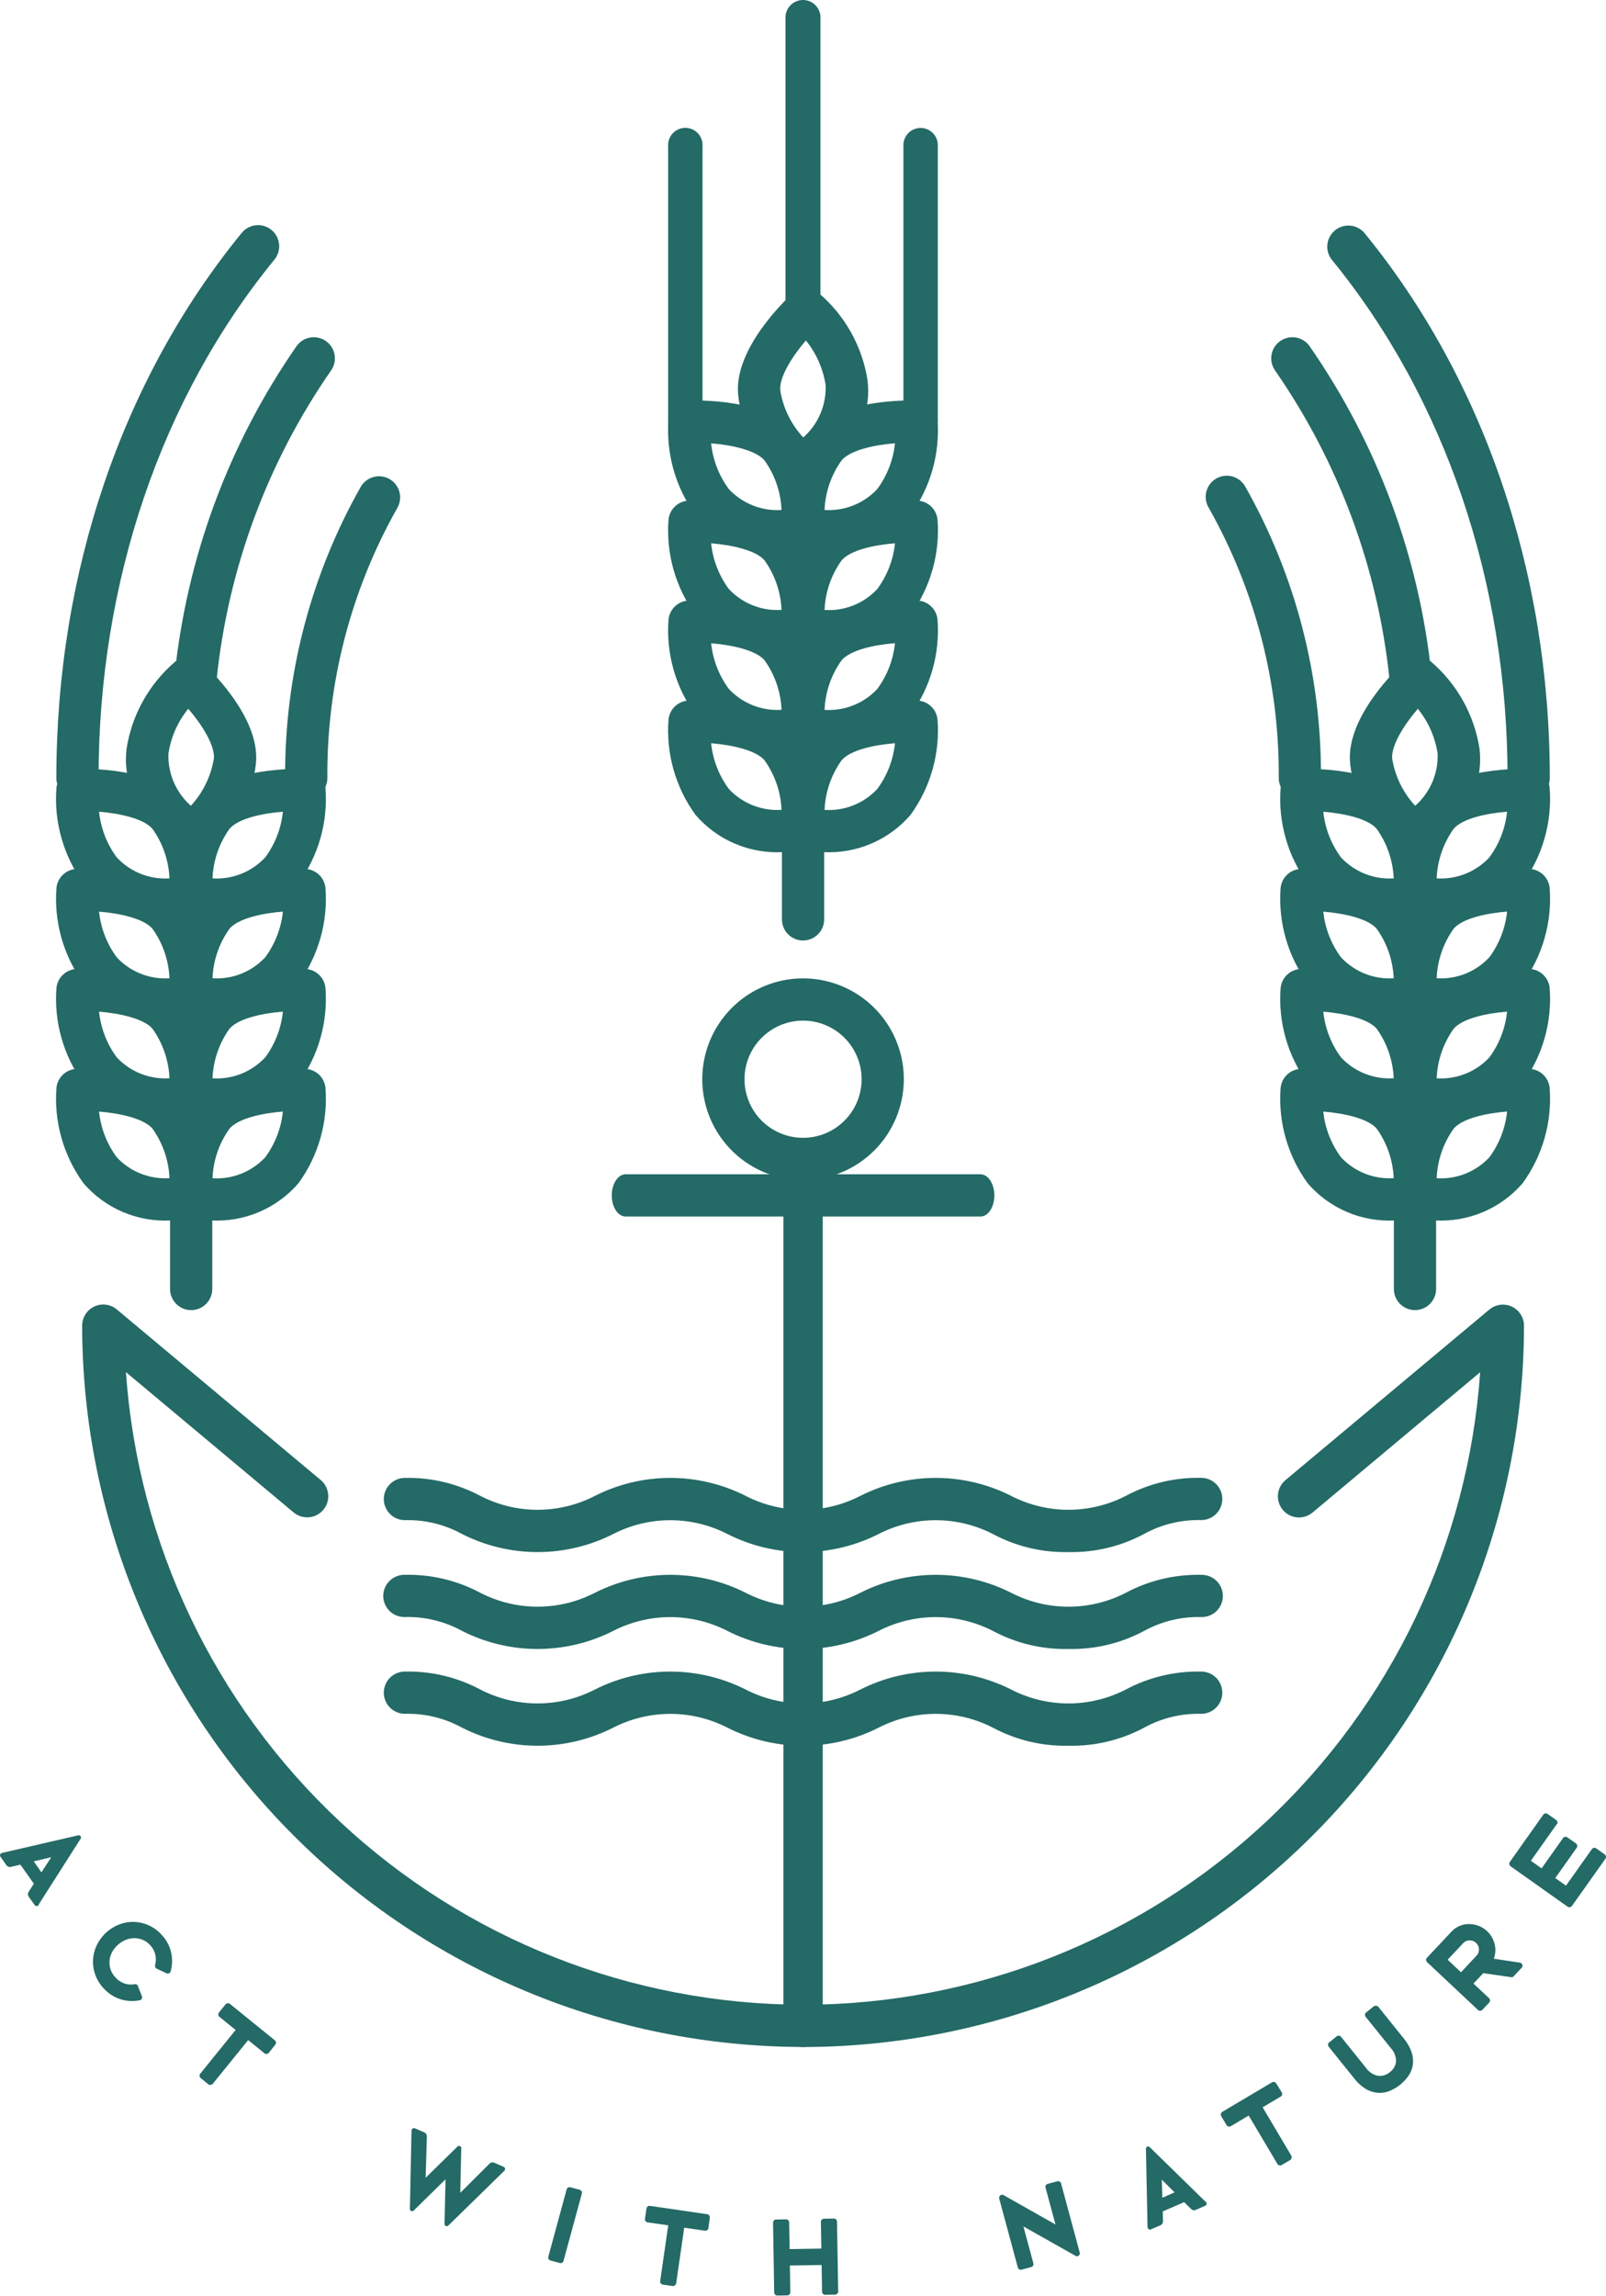 <svg xmlns="http://www.w3.org/2000/svg" width="548" height="783" viewBox="0 0 548 783" fill="none"><path d="M13.295 649.487C13.222 649.624 13.118 649.743 12.992 649.833C12.864 649.923 12.718 649.981 12.564 650.004C12.412 650.023 12.257 649.997 12.119 649.929C11.982 649.86 11.867 649.753 11.79 649.62L9.755 646.739C9.615 646.54 9.535 646.304 9.527 646.061C9.514 645.82 9.556 645.58 9.65 645.358L11.549 642.373L6.96 635.882L3.505 636.693C3.265 636.709 3.025 636.668 2.803 636.575C2.576 636.485 2.38 636.332 2.238 636.133L0.184 633.225C0.085 633.108 0.023 632.964 0.005 632.812C-0.012 632.661 0.015 632.507 0.084 632.371C0.156 632.233 0.26 632.114 0.387 632.024C0.514 631.934 0.661 631.875 0.815 631.853L26.662 625.884C26.815 625.838 26.978 625.841 27.128 625.893C27.279 625.945 27.409 626.043 27.501 626.173C27.593 626.303 27.642 626.459 27.64 626.618C27.639 626.778 27.587 626.932 27.492 627.061L13.233 649.43L13.295 649.487ZM14.135 638.497L17.494 633.348L11.515 634.772L14.135 638.497Z" fill="#246A66"></path><path d="M48.41 680.729C48.47 680.874 48.497 681.031 48.489 681.188C48.481 681.345 48.438 681.498 48.362 681.636C48.291 681.774 48.188 681.892 48.06 681.981C47.933 682.069 47.785 682.125 47.631 682.143C45.41 682.589 43.11 682.447 40.96 681.732C38.809 681.018 36.883 679.754 35.37 678.068C34.14 676.776 33.184 675.249 32.561 673.577C31.938 671.906 31.66 670.126 31.744 668.344C31.833 666.632 32.257 664.954 32.992 663.405C34.545 660.15 37.276 657.606 40.632 656.287C42.236 655.661 43.947 655.361 45.667 655.402C47.388 655.444 49.083 655.827 50.654 656.529C52.337 657.276 53.846 658.365 55.086 659.727C56.705 661.406 57.842 663.492 58.375 665.763C58.868 667.897 58.821 670.12 58.237 672.231C58.208 672.383 58.141 672.526 58.044 672.647C57.946 672.768 57.82 672.863 57.677 672.923C57.535 672.991 57.381 673.025 57.224 673.025C57.067 673.025 56.913 672.991 56.771 672.923L53.449 671.334C53.235 671.244 53.064 671.073 52.974 670.859C52.877 670.651 52.859 670.415 52.922 670.195C53.23 669.02 53.258 667.79 53.003 666.603C52.723 665.367 52.109 664.231 51.228 663.319C50.524 662.545 49.659 661.933 48.694 661.526C47.775 661.142 46.787 660.948 45.79 660.956C44.775 660.97 43.771 661.177 42.834 661.568C41.837 661.979 40.923 662.569 40.139 663.31L40.03 663.409C39.245 664.128 38.601 664.988 38.131 665.943C37.691 666.833 37.43 667.8 37.363 668.791C37.298 669.804 37.444 670.819 37.791 671.773C38.138 672.727 38.679 673.598 39.379 674.333C40.216 675.272 41.275 675.987 42.459 676.411C43.591 676.794 44.802 676.877 45.975 676.653C46.199 676.608 46.432 676.645 46.63 676.758C46.834 676.866 46.987 677.05 47.057 677.27L48.4 680.692L48.41 680.729Z" fill="#246A66"></path><path d="M91.739 700.031C91.652 700.142 91.544 700.235 91.421 700.304C91.298 700.373 91.163 700.418 91.022 700.434C90.885 700.454 90.746 700.445 90.612 700.407C90.479 700.37 90.355 700.305 90.249 700.216L84.683 695.708L72.682 710.523C72.589 710.651 72.471 710.759 72.334 710.841C72.198 710.923 72.047 710.976 71.889 710.997C71.736 711.017 71.581 711.003 71.433 710.958C71.284 710.913 71.148 710.838 71.031 710.736L68.468 708.663C68.359 708.576 68.269 708.468 68.205 708.344C68.14 708.221 68.102 708.085 68.093 707.946C68.079 707.805 68.093 707.663 68.135 707.528C68.176 707.392 68.245 707.267 68.335 707.158L80.403 692.258L74.865 687.774C74.757 687.688 74.668 687.58 74.604 687.458C74.54 687.335 74.503 687.2 74.495 687.062C74.481 686.922 74.495 686.779 74.537 686.644C74.578 686.509 74.646 686.383 74.737 686.275L76.948 683.546C77.035 683.434 77.144 683.341 77.268 683.272C77.392 683.202 77.528 683.159 77.669 683.143C77.806 683.123 77.946 683.132 78.079 683.17C78.212 683.208 78.336 683.273 78.443 683.361L93.794 695.798C93.902 695.884 93.991 695.992 94.054 696.115C94.118 696.238 94.155 696.372 94.164 696.51C94.178 696.651 94.163 696.793 94.122 696.928C94.08 697.063 94.012 697.189 93.922 697.298L91.739 700.031Z" fill="#246A66"></path><path d="M172.344 739.553C172.354 739.709 172.327 739.865 172.265 740.009C172.203 740.152 172.108 740.279 171.988 740.379L153.007 758.928C152.902 759.048 152.762 759.132 152.606 759.168C152.45 759.203 152.287 759.188 152.14 759.124C151.993 759.061 151.871 758.953 151.789 758.815C151.708 758.677 151.673 758.518 151.688 758.359L151.859 750.448L152.02 743.188L146.839 748.275L141.187 753.813C141.082 753.933 140.941 754.017 140.785 754.052C140.629 754.087 140.466 754.072 140.32 754.009C140.173 753.946 140.05 753.837 139.969 753.7C139.888 753.562 139.852 753.402 139.868 753.243L140.409 726.722C140.399 726.566 140.425 726.41 140.487 726.266C140.549 726.123 140.644 725.996 140.764 725.896C140.885 725.801 141.03 725.743 141.183 725.73C141.335 725.716 141.489 725.748 141.624 725.821L144.86 727.22C145.084 727.323 145.273 727.487 145.405 727.695C145.542 727.894 145.631 728.121 145.666 728.359L145.235 742.671L156.068 732.046C156.173 731.926 156.314 731.842 156.47 731.807C156.626 731.772 156.788 731.787 156.935 731.85C157.082 731.913 157.205 732.021 157.286 732.159C157.367 732.297 157.403 732.457 157.387 732.616L157.055 747.8L167.196 737.688C167.394 737.551 167.621 737.462 167.86 737.427C168.099 737.385 168.345 737.415 168.567 737.513L171.803 738.913C171.945 738.958 172.07 739.042 172.166 739.155C172.262 739.268 172.324 739.406 172.344 739.553Z" fill="#246A66"></path><path d="M198.438 747.253C198.506 747.37 198.551 747.5 198.569 747.634C198.587 747.769 198.578 747.905 198.542 748.036L192.288 771.008C192.254 771.138 192.194 771.259 192.113 771.366C192.031 771.473 191.93 771.562 191.813 771.629C191.703 771.702 191.578 771.75 191.447 771.772C191.316 771.793 191.182 771.786 191.054 771.753L187.789 770.865C187.663 770.831 187.545 770.772 187.443 770.69C187.341 770.609 187.257 770.507 187.196 770.391C187.128 770.274 187.084 770.144 187.066 770.01C187.048 769.875 187.057 769.739 187.092 769.608L193.346 746.636C193.38 746.507 193.44 746.385 193.521 746.278C193.603 746.171 193.705 746.082 193.821 746.015C193.932 745.942 194.058 745.893 194.19 745.872C194.321 745.85 194.456 745.857 194.585 745.891L197.85 746.779C197.975 746.813 198.092 746.873 198.193 746.955C198.294 747.036 198.377 747.138 198.438 747.253Z" fill="#246A66"></path><path d="M241.736 759.786C241.719 759.927 241.674 760.062 241.604 760.185C241.534 760.308 241.44 760.416 241.328 760.502C241.22 760.59 241.095 760.654 240.961 760.69C240.827 760.726 240.687 760.733 240.55 760.711L233.465 759.686L230.737 778.549C230.72 778.706 230.672 778.859 230.595 778.997C230.519 779.136 230.415 779.258 230.291 779.355C230.168 779.45 230.027 779.517 229.877 779.554C229.726 779.591 229.57 779.596 229.418 779.569L226.153 779.094C226.015 779.076 225.882 779.029 225.764 778.956C225.645 778.884 225.543 778.787 225.465 778.672C225.38 778.558 225.32 778.428 225.286 778.291C225.253 778.153 225.247 778.01 225.27 777.87L228.013 758.889L220.962 757.869C220.824 757.851 220.691 757.804 220.572 757.731C220.454 757.659 220.352 757.562 220.273 757.447C220.19 757.332 220.13 757.202 220.098 757.065C220.065 756.927 220.061 756.784 220.084 756.645L220.587 753.171C220.604 753.03 220.65 752.894 220.721 752.771C220.792 752.648 220.886 752.54 221 752.455C221.107 752.368 221.231 752.305 221.364 752.269C221.497 752.233 221.636 752.225 221.773 752.246L241.323 755.093C241.461 755.11 241.593 755.157 241.712 755.229C241.83 755.301 241.932 755.397 242.011 755.51C242.094 755.625 242.154 755.755 242.186 755.892C242.219 756.03 242.224 756.173 242.201 756.312L241.736 759.786Z" fill="#246A66"></path><path d="M285.283 756.865C285.384 756.965 285.465 757.084 285.519 757.215C285.574 757.346 285.602 757.487 285.601 757.629L286.005 781.398C286.01 781.54 285.986 781.682 285.935 781.814C285.885 781.947 285.808 782.069 285.71 782.171C285.618 782.274 285.506 782.357 285.38 782.413C285.254 782.469 285.118 782.499 284.98 782.499L281.563 782.556C281.425 782.56 281.288 782.535 281.161 782.482C281.033 782.43 280.918 782.352 280.823 782.252C280.722 782.153 280.643 782.034 280.588 781.904C280.534 781.774 280.505 781.634 280.505 781.493L280.353 772.411L269.524 772.591L269.676 781.673C269.681 781.815 269.658 781.957 269.607 782.09C269.557 782.223 269.48 782.344 269.382 782.447C269.29 782.549 269.178 782.632 269.052 782.688C268.926 782.745 268.789 782.774 268.651 782.774L265.235 782.831C265.097 782.835 264.96 782.809 264.833 782.757C264.705 782.705 264.59 782.627 264.494 782.527C264.394 782.428 264.314 782.31 264.259 782.18C264.204 782.05 264.176 781.909 264.176 781.768L263.778 757.999C263.773 757.858 263.797 757.717 263.848 757.585C263.898 757.453 263.974 757.333 264.072 757.231C264.164 757.128 264.277 757.045 264.403 756.989C264.529 756.933 264.665 756.903 264.803 756.903L268.22 756.846C268.357 756.842 268.494 756.867 268.622 756.92C268.749 756.972 268.864 757.05 268.96 757.15C269.06 757.249 269.14 757.367 269.194 757.498C269.249 757.628 269.277 757.768 269.278 757.909L269.43 766.992L280.258 766.811L280.106 757.729C280.102 757.587 280.125 757.445 280.175 757.312C280.226 757.179 280.302 757.058 280.4 756.955C280.492 756.852 280.605 756.77 280.731 756.714C280.857 756.657 280.993 756.628 281.131 756.628L284.548 756.571C284.684 756.566 284.82 756.59 284.946 756.641C285.073 756.692 285.188 756.768 285.283 756.865Z" fill="#246A66"></path><path d="M361.594 743.974C361.833 744.122 362.004 744.359 362.069 744.633L368.404 768.089C368.472 768.284 368.479 768.495 368.423 768.694C368.367 768.893 368.251 769.069 368.09 769.199C367.942 769.336 367.751 769.418 367.55 769.434C367.349 769.449 367.148 769.397 366.98 769.285L349.209 759.258L352.602 771.814C352.642 771.95 352.653 772.093 352.637 772.234C352.621 772.375 352.577 772.511 352.507 772.635C352.44 772.752 352.351 772.855 352.243 772.937C352.135 773.019 352.012 773.077 351.881 773.11L348.559 774.002C348.426 774.039 348.287 774.049 348.151 774.029C348.014 774.009 347.883 773.961 347.766 773.888C347.528 773.739 347.357 773.502 347.292 773.228L340.957 749.772C340.903 749.574 340.908 749.364 340.971 749.169C341.034 748.974 341.153 748.801 341.313 748.671C341.465 748.554 341.645 748.479 341.835 748.453C342.038 748.43 342.244 748.47 342.423 748.567L360.156 758.603L356.763 746.047C356.725 745.912 356.714 745.77 356.73 745.63C356.746 745.49 356.79 745.354 356.858 745.231C356.924 745.113 357.014 745.01 357.122 744.928C357.23 744.846 357.353 744.788 357.485 744.757L360.807 743.86C360.938 743.821 361.077 743.81 361.213 743.83C361.349 743.85 361.479 743.899 361.594 743.974Z" fill="#246A66"></path><path d="M411.362 750.725C411.482 750.824 411.577 750.95 411.639 751.092C411.701 751.235 411.728 751.391 411.718 751.546C411.706 751.698 411.65 751.844 411.557 751.965C411.463 752.085 411.336 752.176 411.191 752.225L407.955 753.648C407.732 753.743 407.487 753.773 407.248 753.734C407.009 753.698 406.781 753.607 406.583 753.468L404.054 750.977L396.756 754.137L396.841 757.686C396.808 757.925 396.718 758.152 396.58 758.35C396.448 758.558 396.259 758.723 396.035 758.825L392.765 760.249C392.631 760.322 392.478 760.353 392.326 760.34C392.174 760.326 392.03 760.268 391.911 760.173C391.79 760.073 391.695 759.947 391.633 759.803C391.571 759.659 391.545 759.503 391.555 759.347L391.019 732.826C391.002 732.666 391.037 732.504 391.118 732.365C391.2 732.227 391.323 732.117 391.471 732.054C391.619 731.99 391.784 731.975 391.94 732.012C392.097 732.048 392.238 732.134 392.343 732.257L411.324 750.806L411.362 750.725ZM400.78 747.645L396.428 743.299L396.618 749.467L400.78 747.645Z" fill="#246A66"></path><path d="M437.349 713.511C437.498 713.756 437.544 714.049 437.478 714.327C437.448 714.463 437.39 714.59 437.309 714.702C437.227 714.814 437.123 714.908 437.003 714.978L430.834 718.631L440.562 735.026C440.647 735.16 440.704 735.308 440.731 735.464C440.758 735.619 440.754 735.779 440.719 735.933C440.683 736.084 440.616 736.225 440.522 736.349C440.428 736.472 440.309 736.575 440.173 736.649L437.326 738.329C437.207 738.401 437.074 738.448 436.936 738.466C436.798 738.484 436.657 738.473 436.524 738.433C436.387 738.399 436.258 738.337 436.146 738.251C436.033 738.165 435.939 738.058 435.869 737.935L426.084 721.445L419.953 725.08C419.835 725.153 419.703 725.199 419.566 725.217C419.428 725.235 419.289 725.224 419.156 725.185C419.019 725.149 418.89 725.086 418.778 724.999C418.665 724.913 418.571 724.805 418.501 724.681L416.708 721.659C416.633 721.538 416.583 721.404 416.561 721.264C416.539 721.124 416.545 720.98 416.579 720.843C416.609 720.707 416.666 720.579 416.748 720.467C416.83 720.355 416.934 720.262 417.054 720.193L434.042 710.114C434.159 710.042 434.291 709.995 434.427 709.977C434.564 709.959 434.702 709.97 434.834 710.009C434.971 710.045 435.1 710.109 435.213 710.195C435.325 710.281 435.419 710.389 435.489 710.512L437.349 713.511Z" fill="#246A66"></path><path d="M468.871 684.192C468.975 684.109 469.096 684.048 469.225 684.015C469.354 683.981 469.489 683.975 469.621 683.998C469.756 684.01 469.887 684.05 470.007 684.115C470.127 684.179 470.233 684.267 470.318 684.372L479.011 695.173C480.115 696.491 480.984 697.991 481.579 699.605C482.061 700.936 482.249 702.355 482.129 703.766C481.992 705.115 481.546 706.414 480.824 707.562C479.144 710.128 476.696 712.098 473.83 713.19C472.547 713.647 471.178 713.809 469.825 713.665C468.425 713.501 467.08 713.028 465.886 712.279C464.467 711.383 463.216 710.246 462.19 708.919L453.378 697.972C453.293 697.866 453.23 697.745 453.192 697.615C453.155 697.484 453.143 697.348 453.159 697.213C453.166 697.08 453.2 696.951 453.26 696.832C453.32 696.714 453.403 696.609 453.506 696.525L456.14 694.404C456.243 694.321 456.363 694.261 456.492 694.227C456.62 694.194 456.754 694.188 456.885 694.209C457.02 694.223 457.152 694.264 457.271 694.329C457.391 694.394 457.497 694.483 457.582 694.589L466.085 705.157C467.05 706.567 468.526 707.547 470.2 707.89C470.931 707.978 471.672 707.911 472.376 707.693C473.079 707.475 473.728 707.11 474.281 706.623C474.87 706.196 475.361 705.648 475.72 705.015C476.08 704.382 476.299 703.68 476.364 702.955C476.37 701.296 475.744 699.698 474.613 698.485L465.991 687.77C465.905 687.664 465.842 687.543 465.805 687.412C465.767 687.282 465.756 687.145 465.772 687.011C465.779 686.878 465.814 686.748 465.875 686.629C465.935 686.511 466.02 686.406 466.123 686.323L468.861 684.121L468.871 684.192Z" fill="#246A66"></path><path d="M518.571 669.29C518.765 669.313 518.949 669.389 519.101 669.511C519.254 669.632 519.369 669.794 519.435 669.978C519.516 670.149 519.542 670.34 519.509 670.526C519.477 670.712 519.388 670.884 519.255 671.017L516.498 673.954C516.395 674.073 516.262 674.163 516.114 674.215C515.966 674.267 515.808 674.28 515.653 674.253L506.11 672.901L502.789 676.441L508.075 681.404C508.18 681.5 508.266 681.615 508.326 681.744C508.387 681.873 508.421 682.012 508.426 682.154C508.436 682.292 508.416 682.431 508.369 682.561C508.321 682.691 508.247 682.809 508.151 682.909L505.811 685.4C505.718 685.502 505.604 685.584 505.478 685.639C505.351 685.695 505.214 685.723 505.076 685.723C504.934 685.726 504.793 685.702 504.661 685.65C504.529 685.599 504.409 685.522 504.307 685.424L486.968 669.152C486.863 669.058 486.778 668.943 486.719 668.815C486.659 668.687 486.626 668.548 486.622 668.407C486.612 668.269 486.631 668.131 486.679 668.001C486.726 667.871 486.801 667.752 486.897 667.653L495.244 658.76C496.004 657.93 496.929 657.268 497.961 656.817C498.992 656.366 500.107 656.136 501.232 656.141C503.536 656.123 505.758 656.993 507.437 658.57C509.116 660.147 510.122 662.311 510.248 664.611C510.304 665.753 510.122 666.894 509.712 667.961L518.571 669.29ZM504.663 664.725C504.628 663.901 504.272 663.123 503.671 662.559C503.069 661.995 502.27 661.689 501.446 661.707C501.046 661.7 500.649 661.777 500.281 661.933C499.914 662.089 499.583 662.321 499.31 662.613L493.967 668.308L498.518 672.578L503.861 666.884C504.136 666.594 504.347 666.25 504.481 665.873C504.614 665.496 504.666 665.095 504.635 664.696L504.663 664.725Z" fill="#246A66"></path><path d="M531.205 622.075L522.365 634.555L526.023 637.146L533.345 626.811C533.424 626.697 533.526 626.601 533.645 626.53C533.763 626.458 533.896 626.411 534.033 626.394C534.173 626.372 534.316 626.377 534.454 626.411C534.591 626.444 534.721 626.504 534.835 626.588L537.73 628.643C537.847 628.723 537.948 628.825 538.025 628.944C538.102 629.063 538.155 629.196 538.18 629.336C538.209 629.471 538.21 629.611 538.181 629.747C538.152 629.883 538.096 630.011 538.014 630.123L530.692 640.459L534.351 643.049L543.192 630.57C543.271 630.456 543.373 630.36 543.491 630.288C543.61 630.216 543.742 630.17 543.879 630.152C544.019 630.129 544.162 630.133 544.3 630.166C544.437 630.198 544.567 630.258 544.681 630.342L547.529 632.372C547.646 632.452 547.746 632.555 547.824 632.674C547.901 632.793 547.954 632.926 547.979 633.066C548.008 633.201 548.007 633.342 547.978 633.477C547.948 633.613 547.891 633.741 547.808 633.853L536.42 649.906C536.338 650.033 536.23 650.14 536.103 650.222C535.976 650.304 535.834 650.358 535.684 650.381C535.535 650.404 535.382 650.398 535.234 650.362C535.087 650.326 534.948 650.262 534.826 650.172L515.46 636.449C515.343 636.369 515.244 636.266 515.167 636.147C515.09 636.028 515.039 635.895 515.014 635.756C514.986 635.619 514.986 635.478 515.016 635.342C515.045 635.205 515.103 635.076 515.185 634.963L526.602 618.83C526.681 618.716 526.783 618.62 526.902 618.548C527.02 618.476 527.153 618.43 527.29 618.412C527.43 618.389 527.573 618.395 527.711 618.428C527.848 618.462 527.978 618.522 528.092 618.606L530.987 620.656C531.104 620.736 531.204 620.839 531.282 620.958C531.359 621.077 531.412 621.21 531.438 621.349C531.465 621.484 531.464 621.624 531.435 621.759C531.406 621.894 531.348 622.021 531.267 622.132L531.205 622.075Z" fill="#246A66"></path><path d="M475.875 416.202C470.291 416.487 464.715 415.492 459.574 413.295C454.432 411.098 449.861 407.756 446.207 403.523C439.349 394.101 436.077 382.542 436.978 370.923C437.164 369.212 437.958 367.624 439.214 366.447C440.47 365.271 442.105 364.582 443.825 364.508C446.506 364.394 470.398 363.701 480.563 375.393C491.159 387.569 490.205 406.774 490.053 408.923C489.947 410.509 489.32 412.016 488.268 413.208C487.217 414.4 485.801 415.211 484.24 415.514C481.478 415.992 478.678 416.222 475.875 416.202ZM451.531 379.071C452.115 384.717 454.207 390.103 457.586 394.664C459.87 397.105 462.665 399.009 465.772 400.24C468.88 401.47 472.221 401.997 475.557 401.782C475.308 395.682 473.277 389.789 469.715 384.831C466.73 381.439 458.668 379.645 451.512 379.066L451.531 379.071Z" fill="#246A66"></path><path d="M489.876 416.196C487.069 416.216 484.266 415.986 481.5 415.508C479.941 415.204 478.525 414.393 477.474 413.201C476.424 412.009 475.797 410.502 475.692 408.916C475.55 406.767 474.601 387.563 485.183 375.391C495.357 363.704 519.249 364.387 521.92 364.511C523.64 364.585 525.277 365.272 526.533 366.449C527.789 367.626 528.582 369.215 528.768 370.926C529.669 382.545 526.396 394.104 519.538 403.526C515.884 407.756 511.313 411.096 506.172 413.291C501.032 415.487 495.458 416.48 489.876 416.196ZM514.242 379.059C507.034 379.619 499.058 381.408 496.059 384.849C492.499 389.807 490.468 395.699 490.217 401.799C493.553 402.014 496.894 401.488 500.002 400.257C503.109 399.026 505.905 397.122 508.188 394.681C511.572 390.112 513.664 384.716 514.242 379.059Z" fill="#246A66"></path><path d="M475.879 382.133C470.295 382.418 464.719 381.424 459.576 379.227C454.434 377.03 449.861 373.687 446.207 369.454C439.349 360.032 436.076 348.473 436.978 336.854C437.164 335.143 437.958 333.555 439.214 332.378C440.47 331.202 442.106 330.513 443.825 330.438C446.516 330.32 470.399 329.636 480.563 341.319C491.159 353.5 490.205 372.7 490.053 374.849C489.947 376.435 489.32 377.942 488.268 379.134C487.217 380.326 485.801 381.137 484.241 381.44C481.48 381.919 478.681 382.15 475.879 382.133ZM451.532 345.001C452.115 350.648 454.206 356.034 457.587 360.594C459.869 363.035 462.665 364.94 465.773 366.171C468.88 367.402 472.221 367.928 475.557 367.712C475.308 361.613 473.277 355.72 469.715 350.762C466.73 347.37 458.668 345.576 451.512 345.001H451.532Z" fill="#246A66"></path><path d="M489.876 382.13C487.069 382.149 484.266 381.919 481.5 381.442C479.941 381.138 478.525 380.328 477.474 379.135C476.424 377.943 475.797 376.436 475.692 374.851C475.55 372.701 474.601 353.497 485.183 341.321C495.357 329.633 519.249 330.326 521.925 330.435C523.645 330.51 525.281 331.198 526.537 332.375C527.793 333.552 528.586 335.14 528.772 336.851C529.674 348.47 526.401 360.029 519.543 369.451C515.889 373.683 511.317 377.025 506.176 379.222C501.035 381.42 495.46 382.414 489.876 382.13ZM514.242 344.989C507.034 345.549 499.058 347.362 496.059 350.778C492.499 355.737 490.468 361.629 490.217 367.728C493.553 367.944 496.894 367.418 500.002 366.187C503.109 364.956 505.905 363.052 508.188 360.61C511.573 356.042 513.664 350.646 514.242 344.989Z" fill="#246A66"></path><path d="M475.879 348.018C470.294 348.303 464.718 347.309 459.576 345.111C454.434 342.914 449.861 339.571 446.207 335.338C439.349 325.918 436.077 314.36 436.978 302.743C437.164 301.032 437.958 299.444 439.214 298.267C440.47 297.091 442.105 296.402 443.825 296.328C446.516 296.214 470.398 295.526 480.563 307.209C491.159 319.385 490.205 338.589 490.053 340.738C489.947 342.324 489.32 343.831 488.268 345.023C487.217 346.215 485.801 347.026 484.24 347.329C481.479 347.807 478.681 348.037 475.879 348.018ZM451.536 310.886C452.117 316.532 454.207 321.918 457.586 326.479C459.867 328.924 462.662 330.833 465.769 332.068C468.877 333.303 472.219 333.833 475.556 333.62C475.308 327.521 473.277 321.628 469.715 316.67C466.73 313.259 458.668 311.46 451.512 310.886H451.536Z" fill="#246A66"></path><path d="M489.876 348.014C487.069 348.035 484.266 347.804 481.5 347.326C479.941 347.023 478.525 346.212 477.474 345.019C476.424 343.827 475.797 342.321 475.692 340.735C475.55 338.585 474.601 319.381 485.183 307.21C495.357 295.527 519.249 296.21 521.925 296.329C523.645 296.403 525.281 297.091 526.538 298.268C527.794 299.445 528.587 301.033 528.772 302.745C529.673 314.36 526.402 325.915 519.548 335.335C515.894 339.568 511.321 342.91 506.179 345.107C501.036 347.305 495.461 348.299 489.876 348.014ZM514.242 310.873C507.034 311.433 499.058 313.222 496.054 316.662C492.494 321.621 490.463 327.513 490.213 333.612C493.55 333.826 496.893 333.295 500 332.06C503.108 330.825 505.902 328.916 508.183 326.471C511.566 321.91 513.659 316.522 514.242 310.873Z" fill="#246A66"></path><path d="M475.875 313.949C470.291 314.234 464.715 313.239 459.574 311.042C454.433 308.845 449.861 305.502 446.208 301.269C439.349 291.848 436.076 280.288 436.978 268.669C437.166 266.959 437.959 265.373 439.215 264.197C440.471 263.021 442.106 262.334 443.825 262.259C446.516 262.14 470.399 261.457 480.563 273.144C491.159 285.321 490.205 304.52 490.053 306.67C489.948 308.256 489.32 309.762 488.269 310.954C487.217 312.146 485.801 312.957 484.241 313.261C481.478 313.739 478.678 313.969 475.875 313.949ZM451.536 276.817C452.117 282.464 454.207 287.85 457.587 292.41C459.867 294.856 462.662 296.765 465.769 298C468.877 299.235 472.22 299.765 475.557 299.552C475.308 293.452 473.277 287.559 469.715 282.602C466.731 279.185 458.668 277.387 451.513 276.817H451.536Z" fill="#246A66"></path><path d="M489.876 313.949C487.069 313.97 484.266 313.74 481.5 313.261C479.941 312.957 478.525 312.146 477.474 310.954C476.424 309.761 475.797 308.255 475.692 306.67C475.55 304.52 474.601 285.316 485.183 273.144C495.357 261.457 519.249 262.14 521.925 262.259C523.645 262.334 525.281 263.022 526.537 264.199C527.793 265.376 528.586 266.963 528.772 268.674C529.673 280.291 526.4 291.849 519.543 301.269C515.889 305.502 511.317 308.844 506.176 311.041C501.035 313.238 495.46 314.233 489.876 313.949ZM514.242 276.808C507.034 277.372 499.058 279.156 496.054 282.597C492.494 287.555 490.463 293.448 490.213 299.547C493.55 299.76 496.893 299.23 500 297.995C503.108 296.76 505.902 294.851 508.183 292.405C511.566 287.844 513.659 282.456 514.242 276.808Z" fill="#246A66"></path><path d="M482.375 291.858C480.629 291.859 478.943 291.225 477.63 290.074C476.012 288.65 461.762 275.748 460.642 259.648C459.565 244.192 476.942 227.788 478.925 225.956C480.194 224.794 481.837 224.123 483.556 224.066C485.276 224.01 486.96 224.571 488.302 225.648C497.156 233.225 503.015 243.713 504.825 255.225C507.411 276.185 487.268 290.027 486.399 290.61C485.213 291.419 483.811 291.854 482.375 291.858ZM483.799 241.701C479.101 247.196 474.716 254.105 475.034 258.651C475.993 264.691 478.73 270.308 482.897 274.785C485.406 272.576 487.394 269.838 488.717 266.768C490.041 263.699 490.667 260.374 490.551 257.033C489.714 251.406 487.375 246.11 483.78 241.701H483.799Z" fill="#246A66"></path><path d="M482.821 446.779C480.911 446.779 479.079 446.021 477.728 444.67C476.377 443.319 475.618 441.487 475.618 439.576V416.258C475.618 414.348 476.377 412.515 477.728 411.165C479.079 409.814 480.911 409.055 482.821 409.055C484.732 409.055 486.564 409.814 487.915 411.165C489.266 412.515 490.024 414.348 490.024 416.258V439.581C490.023 441.491 489.264 443.321 487.913 444.671C486.562 446.021 484.731 446.779 482.821 446.779Z" fill="#246A66"></path><path d="M521.618 272.491C519.708 272.491 517.876 271.732 516.525 270.381C515.174 269.03 514.415 267.198 514.415 265.287C514.415 198.574 493.062 135.78 454.35 88.47C453.226 86.984 452.721 85.12 452.943 83.27C453.164 81.42 454.093 79.727 455.536 78.548C456.979 77.369 458.823 76.794 460.68 76.946C462.537 77.097 464.264 77.962 465.496 79.359C506.334 129.237 528.822 195.271 528.822 265.302C528.818 267.21 528.057 269.038 526.707 270.386C525.356 271.734 523.526 272.491 521.618 272.491Z" fill="#246A66"></path><path d="M481.319 238.5C479.546 238.496 477.837 237.84 476.517 236.655C475.198 235.471 474.362 233.842 474.168 232.079C470.301 194.058 456.829 157.644 435.02 126.261C433.957 124.701 433.548 122.787 433.882 120.929C434.216 119.072 435.265 117.42 436.805 116.328C438.344 115.236 440.251 114.792 442.114 115.091C443.977 115.39 445.649 116.409 446.769 117.928C469.993 151.31 484.349 190.049 488.489 230.504C488.697 232.403 488.142 234.307 486.946 235.796C485.749 237.286 484.01 238.24 482.111 238.447C481.848 238.479 481.584 238.497 481.319 238.5Z" fill="#246A66"></path><path d="M443.538 272.495C441.628 272.495 439.795 271.737 438.445 270.386C437.094 269.035 436.335 267.203 436.335 265.292C436.574 232.998 428.324 201.208 412.409 173.106C411.923 172.287 411.604 171.379 411.471 170.435C411.338 169.491 411.394 168.53 411.635 167.608C411.876 166.685 412.298 165.82 412.875 165.062C413.453 164.304 414.176 163.668 415.002 163.192C415.827 162.715 416.739 162.407 417.685 162.285C418.63 162.164 419.59 162.231 420.509 162.483C421.429 162.735 422.289 163.168 423.04 163.755C423.791 164.342 424.418 165.072 424.885 165.903C442.057 196.193 450.969 230.464 450.727 265.283C450.73 267.192 449.974 269.025 448.626 270.377C447.278 271.73 445.448 272.492 443.538 272.495Z" fill="#246A66"></path><path d="M72.165 416.201C69.359 416.22 66.556 415.989 63.79 415.513C62.23 415.208 60.815 414.397 59.765 413.205C58.714 412.013 58.087 410.507 57.982 408.921C57.839 406.772 56.886 387.568 67.472 375.392C77.646 363.704 101.538 364.387 104.21 364.511C105.93 364.585 107.566 365.274 108.822 366.451C110.078 367.627 110.871 369.215 111.057 370.926C111.958 382.545 108.686 394.104 101.828 403.526C98.174 407.757 93.603 411.098 88.462 413.294C83.322 415.491 77.748 416.485 72.165 416.201ZM96.527 379.064C89.319 379.624 81.343 381.413 78.344 384.854C74.783 389.812 72.754 395.704 72.507 401.803C75.842 402.02 79.184 401.494 82.292 400.263C85.399 399.032 88.195 397.127 90.477 394.686C93.86 390.116 95.95 384.72 96.527 379.064Z" fill="#246A66"></path><path d="M58.164 416.202C52.58 416.487 47.005 415.493 41.863 413.296C36.722 411.098 32.15 407.756 28.497 403.523C21.637 394.102 18.364 382.542 19.267 370.923C19.453 369.212 20.246 367.624 21.502 366.447C22.758 365.27 24.395 364.581 26.115 364.508C28.791 364.394 52.688 363.701 62.852 375.393C73.449 387.569 72.499 406.774 72.343 408.923C72.236 410.509 71.608 412.015 70.557 413.207C69.506 414.399 68.09 415.21 66.53 415.514C63.767 415.991 60.968 416.221 58.164 416.202ZM33.802 379.071C34.384 384.717 36.474 390.103 39.852 394.664C42.136 397.106 44.932 399.011 48.04 400.241C51.149 401.472 54.491 401.998 57.827 401.782C57.577 395.682 55.546 389.79 51.986 384.831C49.001 381.439 40.934 379.645 33.816 379.066L33.802 379.071Z" fill="#246A66"></path><path d="M72.16 382.13C69.353 382.149 66.551 381.919 63.785 381.442C62.225 381.138 60.81 380.326 59.76 379.134C58.709 377.942 58.083 376.436 57.977 374.851C57.834 372.701 56.881 353.497 67.467 341.321C77.636 329.633 101.524 330.326 104.205 330.435C105.924 330.511 107.56 331.2 108.816 332.376C110.071 333.553 110.865 335.14 111.052 336.851C111.954 348.47 108.681 360.029 101.823 369.451C98.169 373.682 93.598 377.023 88.458 379.221C83.317 381.418 77.743 382.413 72.16 382.13ZM96.527 344.989C89.319 345.549 81.342 347.362 78.343 350.778C74.783 355.736 72.753 361.629 72.507 367.728C75.842 367.944 79.184 367.418 82.291 366.187C85.398 364.956 88.194 363.052 90.477 360.61C93.861 356.041 95.95 350.645 96.527 344.989Z" fill="#246A66"></path><path d="M58.164 382.133C52.58 382.418 47.005 381.423 41.864 379.226C36.722 377.028 32.151 373.686 28.497 369.454C21.637 360.033 18.364 348.473 19.267 336.854C19.454 335.143 20.247 333.555 21.503 332.378C22.759 331.202 24.395 330.513 26.115 330.438C28.81 330.32 52.688 329.636 62.853 341.319C73.449 353.495 72.5 372.7 72.343 374.849C72.236 376.435 71.609 377.941 70.557 379.133C69.506 380.325 68.09 381.136 66.53 381.44C63.767 381.919 60.968 382.151 58.164 382.133ZM33.802 345.001C34.384 350.648 36.474 356.033 39.852 360.594C42.136 363.036 44.933 364.941 48.041 366.171C51.149 367.402 54.491 367.928 57.827 367.712C57.577 361.613 55.547 355.721 51.986 350.762C49.001 347.37 40.934 345.576 33.816 345.001H33.802Z" fill="#246A66"></path><path d="M72.16 348.019C69.353 348.038 66.551 347.808 63.785 347.331C62.225 347.027 60.81 346.216 59.76 345.023C58.709 343.831 58.083 342.325 57.977 340.74C57.834 338.59 56.881 319.386 67.467 307.21C77.641 295.527 101.533 296.21 104.205 296.329C105.925 296.404 107.56 297.092 108.816 298.269C110.073 299.446 110.866 301.034 111.052 302.745C111.956 314.361 108.686 325.918 101.832 335.34C98.178 339.572 93.605 342.915 88.463 345.112C83.321 347.309 77.745 348.304 72.16 348.019ZM96.527 310.878C89.324 311.438 81.342 313.227 78.343 316.667C74.783 321.625 72.753 327.518 72.507 333.617C75.844 333.83 79.186 333.3 82.294 332.065C85.401 330.83 88.196 328.921 90.477 326.476C93.857 321.914 95.947 316.526 96.527 310.878Z" fill="#246A66"></path><path d="M58.164 348.018C52.58 348.302 47.004 347.308 41.863 345.11C36.722 342.913 32.15 339.571 28.497 335.338C21.638 325.918 18.365 314.36 19.267 302.743C19.453 301.032 20.247 299.444 21.503 298.267C22.759 297.091 24.395 296.402 26.114 296.328C28.791 296.214 52.688 295.526 62.852 307.209C73.448 319.385 72.499 338.589 72.343 340.738C72.237 342.324 71.61 343.83 70.559 345.022C69.509 346.214 68.094 347.025 66.534 347.329C63.77 347.806 60.969 348.037 58.164 348.018ZM33.802 310.886C34.383 316.532 36.473 321.918 39.852 326.479C42.133 328.925 44.929 330.834 48.037 332.069C51.145 333.304 54.489 333.834 57.827 333.62C57.576 327.521 55.546 321.629 51.986 316.67C49.001 313.254 40.934 311.46 33.816 310.886H33.802Z" fill="#246A66"></path><path d="M72.165 313.949C69.359 313.97 66.556 313.74 63.79 313.261C62.23 312.957 60.815 312.145 59.765 310.953C58.714 309.761 58.087 308.255 57.982 306.67C57.839 304.52 56.886 285.316 67.472 273.14C77.646 261.452 101.538 262.14 104.21 262.259C105.929 262.335 107.565 263.023 108.82 264.2C110.076 265.377 110.87 266.964 111.057 268.675C111.958 280.292 108.685 291.849 101.828 301.27C98.175 305.502 93.604 308.843 88.463 311.041C83.323 313.238 77.749 314.233 72.165 313.949ZM96.532 276.808C89.329 277.368 81.347 279.157 78.348 282.597C74.787 287.555 72.758 293.448 72.512 299.547C75.849 299.76 79.192 299.23 82.299 297.995C85.407 296.76 88.201 294.851 90.482 292.405C93.86 287.843 95.949 282.455 96.527 276.808H96.532Z" fill="#246A66"></path><path d="M58.164 313.949C52.579 314.234 47.003 313.24 41.861 311.043C36.718 308.846 32.146 305.503 28.492 301.269C21.632 291.848 18.36 280.288 19.262 268.669C19.45 266.959 20.244 265.373 21.5 264.197C22.756 263.021 24.391 262.334 26.11 262.259C28.786 262.14 52.683 261.457 62.848 273.144C73.444 285.321 72.495 304.525 72.338 306.674C72.233 308.26 71.606 309.766 70.555 310.958C69.504 312.15 68.089 312.961 66.53 313.265C63.767 313.742 60.968 313.97 58.164 313.949ZM33.802 276.817C34.384 282.463 36.473 287.849 39.852 292.41C42.133 294.856 44.929 296.766 48.037 298.001C51.145 299.236 54.489 299.765 57.827 299.552C57.577 293.452 55.546 287.56 51.986 282.602C49.001 279.185 40.934 277.387 33.816 276.817H33.802Z" fill="#246A66"></path><path d="M65.646 291.88C64.212 291.881 62.811 291.453 61.623 290.651C60.764 290.072 40.606 276.226 43.197 255.266C45.008 243.753 50.869 233.265 59.724 225.689C61.066 224.611 62.75 224.049 64.47 224.105C66.19 224.162 67.833 224.833 69.101 225.997C71.085 227.814 88.457 244.219 87.38 259.688C86.26 275.789 72.01 288.696 70.392 290.115C69.076 291.259 67.39 291.886 65.646 291.88ZM64.223 241.723C60.638 246.128 58.305 251.418 57.471 257.036C57.359 260.377 57.987 263.701 59.312 266.771C60.638 269.84 62.626 272.577 65.134 274.787C69.272 270.293 72 264.684 72.983 258.654C73.338 254.122 68.968 247.218 64.261 241.718L64.223 241.723Z" fill="#246A66"></path><path d="M65.226 446.779C63.315 446.779 61.483 446.021 60.132 444.67C58.782 443.319 58.023 441.487 58.023 439.576V416.258C58.023 414.348 58.782 412.515 60.132 411.165C61.483 409.814 63.315 409.055 65.226 409.055C67.136 409.055 68.969 409.814 70.319 411.165C71.67 412.515 72.429 414.348 72.429 416.258V439.581C72.428 441.491 71.668 443.321 70.318 444.671C68.967 446.021 67.135 446.779 65.226 446.779Z" fill="#246A66"></path><path d="M26.43 272.487C24.519 272.487 22.687 271.728 21.337 270.377C19.986 269.026 19.227 267.194 19.227 265.284C19.227 195.254 41.715 129.214 82.547 79.342C83.766 77.892 85.507 76.98 87.393 76.805C89.279 76.629 91.158 77.203 92.624 78.403C94.09 79.603 95.024 81.332 95.224 83.215C95.424 85.099 94.874 86.985 93.694 88.467C54.959 135.772 33.629 198.556 33.629 265.284C33.629 267.193 32.87 269.025 31.52 270.376C30.171 271.726 28.34 272.486 26.43 272.487Z" fill="#246A66"></path><path d="M66.727 238.49C66.461 238.49 66.195 238.476 65.93 238.447C64.032 238.239 62.294 237.285 61.099 235.795C59.904 234.305 59.35 232.402 59.557 230.504C63.698 190.05 78.053 151.312 101.273 117.928C102.393 116.409 104.065 115.39 105.928 115.091C107.791 114.792 109.698 115.236 111.237 116.328C112.777 117.42 113.826 119.072 114.16 120.929C114.494 122.787 114.085 124.701 113.022 126.261C91.218 157.646 77.748 194.059 73.879 232.079C73.683 233.84 72.845 235.467 71.526 236.649C70.207 237.832 68.499 238.487 66.727 238.49Z" fill="#246A66"></path><path d="M104.499 272.523C102.589 272.523 100.757 271.765 99.406 270.414C98.055 269.063 97.296 267.231 97.296 265.32C97.054 230.502 105.966 196.231 123.138 165.941C124.106 164.311 125.677 163.128 127.511 162.648C129.344 162.169 131.293 162.431 132.935 163.379C134.576 164.327 135.778 165.883 136.279 167.711C136.781 169.539 136.542 171.491 135.614 173.144C119.707 201.243 111.461 233.028 111.702 265.316C111.703 266.262 111.517 267.199 111.155 268.074C110.794 268.948 110.263 269.743 109.594 270.412C108.925 271.081 108.131 271.613 107.257 271.975C106.383 272.337 105.445 272.523 104.499 272.523Z" fill="#246A66"></path><path d="M280.729 391.484H267.305V690.876H280.729V391.484Z" fill="#246A66"></path><path d="M274.02 698.057C208.803 697.981 146.279 672.04 100.164 625.924C54.049 579.809 28.108 517.286 28.031 452.069C28.032 450.699 28.423 449.357 29.159 448.201C29.894 447.046 30.945 446.124 32.186 445.544C33.427 444.964 34.808 444.75 36.167 444.928C37.526 445.105 38.805 445.666 39.856 446.545L109.431 504.717C110.157 505.324 110.756 506.068 111.194 506.907C111.632 507.745 111.901 508.662 111.985 509.604C112.069 510.546 111.966 511.496 111.683 512.399C111.4 513.301 110.942 514.139 110.335 514.865C109.728 515.591 108.984 516.19 108.146 516.628C107.307 517.066 106.391 517.335 105.448 517.419C104.506 517.503 103.557 517.4 102.654 517.117C101.751 516.834 100.913 516.376 100.187 515.769L42.974 467.927C47.063 526.439 73.173 581.227 116.045 621.256C158.917 661.284 215.366 683.58 274.02 683.651C275.93 683.651 277.762 684.41 279.113 685.761C280.464 687.112 281.223 688.944 281.223 690.854C281.223 692.764 280.464 694.597 279.113 695.948C277.762 697.299 275.93 698.057 274.02 698.057Z" fill="#246A66"></path><path d="M274.022 698.078C273.076 698.078 272.139 697.891 271.265 697.529C270.391 697.167 269.597 696.637 268.928 695.968C268.259 695.299 267.729 694.505 267.367 693.631C267.005 692.757 266.818 691.821 266.818 690.875C266.818 689.929 267.005 688.992 267.367 688.118C267.729 687.244 268.259 686.45 268.928 685.781C269.597 685.112 270.391 684.582 271.265 684.22C272.139 683.858 273.076 683.671 274.022 683.671C332.675 683.599 389.122 661.303 431.993 621.274C474.864 581.246 500.974 526.458 505.063 467.948L447.864 515.808C446.398 517.034 444.506 517.627 442.603 517.458C440.699 517.288 438.942 516.37 437.716 514.904C436.49 513.439 435.897 511.546 436.066 509.643C436.236 507.74 437.154 505.982 438.62 504.756L508.195 446.585C509.245 445.706 510.525 445.144 511.884 444.967C513.242 444.789 514.623 445.003 515.865 445.583C517.106 446.163 518.157 447.085 518.892 448.241C519.628 449.396 520.019 450.738 520.02 452.108C519.938 517.323 493.993 579.843 447.877 625.955C401.76 672.066 339.237 698.003 274.022 698.078Z" fill="#246A66"></path><path d="M334.55 414.86H213.489C210.861 414.86 208.744 411.638 208.744 407.656C208.744 403.675 210.875 400.453 213.489 400.453H334.545C337.174 400.453 339.29 403.675 339.29 407.656C339.29 411.638 337.179 414.86 334.55 414.86Z" fill="#246A66"></path><path d="M273.99 110.805C272.345 110.736 270.793 110.018 269.676 108.807C268.559 107.597 267.967 105.993 268.03 104.347V6.424C267.969 5.604 268.078 4.78 268.349 4.003C268.621 3.227 269.051 2.515 269.61 1.912C270.17 1.309 270.848 0.828 271.602 0.499C272.356 0.17 273.17 0 273.993 0C274.815 0 275.629 0.17 276.383 0.499C277.137 0.828 277.816 1.309 278.375 1.912C278.935 2.515 279.364 3.227 279.636 4.003C279.907 4.78 280.016 5.604 279.955 6.424V104.342C280.019 105.99 279.427 107.596 278.309 108.807C277.191 110.019 275.638 110.737 273.99 110.805Z" fill="#246A66"></path><path d="M233.848 151.188C232.228 151.119 230.701 150.41 229.602 149.218C228.504 148.025 227.923 146.445 227.987 144.825V49.986C227.918 49.174 228.018 48.357 228.281 47.586C228.544 46.814 228.965 46.106 229.516 45.506C230.067 44.906 230.737 44.426 231.483 44.099C232.229 43.771 233.035 43.602 233.85 43.602C234.665 43.602 235.471 43.771 236.217 44.099C236.963 44.426 237.633 44.906 238.184 45.506C238.735 46.106 239.156 46.814 239.419 47.586C239.682 48.357 239.782 49.174 239.713 49.986V144.83C239.774 146.449 239.192 148.028 238.093 149.22C236.994 150.411 235.467 151.119 233.848 151.188Z" fill="#246A66"></path><path d="M314.13 149.135C312.524 149.085 311.004 148.398 309.904 147.227C308.804 146.056 308.215 144.496 308.264 142.891V49.841C308.219 49.043 308.337 48.244 308.611 47.493C308.885 46.742 309.31 46.054 309.859 45.473C310.408 44.892 311.07 44.429 311.804 44.112C312.539 43.796 313.33 43.633 314.13 43.633C314.929 43.633 315.72 43.796 316.454 44.112C317.189 44.429 317.851 44.892 318.4 45.473C318.949 46.054 319.374 46.742 319.648 47.493C319.922 48.244 320.04 49.043 319.995 49.841V142.891C320.043 144.496 319.453 146.055 318.354 147.226C317.254 148.397 315.735 149.083 314.13 149.135Z" fill="#246A66"></path><path d="M267.014 290.596C261.429 290.881 255.853 289.887 250.711 287.689C245.569 285.492 240.996 282.149 237.342 277.917C230.484 268.495 227.211 256.936 228.113 245.317C228.3 243.607 229.094 242.02 230.35 240.844C231.606 239.668 233.241 238.981 234.96 238.906C237.641 238.792 261.533 238.099 271.698 249.787C282.294 261.963 281.34 281.167 281.188 283.312C281.082 284.897 280.456 286.403 279.405 287.595C278.355 288.787 276.939 289.599 275.38 289.903C272.617 290.381 269.818 290.613 267.014 290.596ZM242.652 253.464C243.234 259.11 245.324 264.496 248.702 269.057C250.985 271.499 253.781 273.403 256.888 274.634C259.995 275.865 263.337 276.391 266.673 276.175C266.425 270.075 264.394 264.183 260.831 259.225C257.879 255.832 249.813 254.043 242.652 253.464Z" fill="#246A66"></path><path d="M281.016 290.594C278.208 290.614 275.403 290.384 272.636 289.906C271.076 289.602 269.66 288.791 268.609 287.599C267.558 286.407 266.93 284.901 266.823 283.315C266.681 281.166 265.732 261.962 276.314 249.79C286.483 238.102 310.375 238.786 313.051 238.909C314.77 238.983 316.406 239.67 317.662 240.846C318.919 242.022 319.712 243.609 319.899 245.32C320.802 256.939 317.53 268.499 310.669 277.92C307.017 282.15 302.447 285.49 297.308 287.686C292.17 289.883 286.597 290.878 281.016 290.594ZM305.383 253.453C298.175 254.018 290.198 255.802 287.199 259.243C283.639 264.201 281.608 270.093 281.358 276.192C284.694 276.409 288.037 275.883 291.145 274.652C294.253 273.422 297.05 271.516 299.333 269.075C302.716 264.505 304.806 259.109 305.383 253.453Z" fill="#246A66"></path><path d="M267.019 256.488C261.434 256.773 255.858 255.779 250.716 253.581C245.573 251.384 241.001 248.041 237.347 243.809C230.489 234.386 227.217 222.827 228.117 211.209C228.305 209.499 229.098 207.912 230.354 206.736C231.61 205.56 233.246 204.873 234.965 204.798C237.655 204.679 261.538 203.996 271.702 215.679C282.298 227.855 281.345 247.059 281.193 249.209C281.087 250.794 280.46 252.3 279.41 253.492C278.359 254.684 276.944 255.496 275.385 255.8C272.622 256.276 269.822 256.506 267.019 256.488ZM242.657 219.352C243.238 224.999 245.327 230.387 248.707 234.949C250.99 237.39 253.786 239.294 256.893 240.525C260 241.756 263.342 242.282 266.677 242.067C266.43 235.966 264.399 230.071 260.836 225.112C257.879 221.729 249.812 219.93 242.652 219.38L242.657 219.352Z" fill="#246A66"></path><path d="M281.016 256.482C278.208 256.501 275.403 256.27 272.636 255.793C271.076 255.489 269.66 254.678 268.609 253.486C267.558 252.294 266.93 250.788 266.823 249.202C266.681 247.053 265.732 227.849 276.314 215.677C286.483 203.995 310.38 204.682 313.051 204.796C314.77 204.87 316.406 205.557 317.662 206.733C318.919 207.909 319.712 209.497 319.899 211.207C320.802 222.826 317.529 234.386 310.669 243.807C307.017 248.037 302.447 251.377 297.308 253.573C292.17 255.77 286.597 256.764 281.016 256.482ZM305.383 219.34C298.175 219.9 290.198 221.69 287.199 225.13C283.638 230.09 281.607 235.984 281.358 242.085C284.694 242.301 288.036 241.774 291.144 240.543C294.252 239.313 297.049 237.408 299.333 234.967C302.717 230.396 304.807 224.998 305.383 219.34Z" fill="#246A66"></path><path d="M267.019 222.416C261.434 222.701 255.858 221.707 250.716 219.509C245.574 217.312 241.001 213.969 237.347 209.737C230.489 200.315 227.216 188.756 228.117 177.137C228.305 175.427 229.099 173.84 230.354 172.664C231.61 171.488 233.246 170.801 234.965 170.726C237.655 170.612 261.538 169.924 271.702 181.612C282.299 193.788 281.345 212.992 281.193 215.137C281.087 216.722 280.46 218.228 279.41 219.42C278.359 220.612 276.944 221.424 275.385 221.728C272.622 222.204 269.822 222.434 267.019 222.416ZM242.652 185.28C243.234 190.926 245.324 196.312 248.702 200.873C250.985 203.314 253.781 205.219 256.888 206.449C259.995 207.68 263.337 208.207 266.672 207.991C266.425 201.891 264.394 195.998 260.831 191.04C257.879 187.652 249.813 185.863 242.652 185.28Z" fill="#246A66"></path><path d="M281.016 222.413C278.208 222.432 275.403 222.202 272.636 221.725C271.076 221.421 269.66 220.61 268.609 219.418C267.558 218.225 266.93 216.719 266.823 215.134C266.681 212.984 265.732 193.78 276.314 181.609C286.483 169.921 310.375 170.609 313.051 170.728C314.77 170.803 316.405 171.49 317.661 172.666C318.917 173.842 319.711 175.428 319.899 177.138C320.799 188.758 317.525 200.318 310.664 209.738C307.012 213.967 302.444 217.307 297.306 219.504C292.168 221.7 286.596 222.695 281.016 222.413ZM305.383 185.277C298.175 185.837 290.198 187.621 287.194 191.066C283.634 196.024 281.603 201.917 281.353 208.016C284.689 208.232 288.031 207.706 291.14 206.475C294.248 205.244 297.044 203.339 299.328 200.898C302.713 196.329 304.804 190.933 305.383 185.277Z" fill="#246A66"></path><path d="M267.014 188.316C261.429 188.601 255.853 187.607 250.711 185.41C245.569 183.213 240.996 179.87 237.342 175.637C230.484 166.215 227.211 154.656 228.113 143.037C228.3 141.327 229.094 139.74 230.35 138.564C231.606 137.389 233.241 136.701 234.96 136.626C237.65 136.508 261.533 135.819 271.698 147.507C282.294 159.683 281.34 178.887 281.188 181.037C281.082 182.622 280.456 184.128 279.405 185.32C278.355 186.512 276.939 187.324 275.38 187.628C272.617 188.104 269.817 188.335 267.014 188.316ZM242.652 151.203C243.234 156.85 245.324 162.236 248.702 166.796C250.985 169.238 253.78 171.143 256.888 172.374C259.995 173.605 263.337 174.131 266.673 173.914C266.425 167.815 264.394 161.922 260.831 156.964C257.879 153.557 249.813 151.759 242.652 151.185V151.203Z" fill="#246A66"></path><path d="M281.016 188.312C278.208 188.331 275.403 188.101 272.636 187.623C271.076 187.32 269.659 186.509 268.608 185.317C267.556 184.125 266.929 182.618 266.823 181.032C266.681 178.883 265.732 159.679 276.314 147.507C286.483 135.82 310.375 136.508 313.051 136.626C314.77 136.701 316.405 137.389 317.661 138.564C318.917 139.74 319.711 141.327 319.899 143.037C320.799 154.657 317.525 166.216 310.664 175.637C307.012 179.866 302.444 183.206 297.306 185.402C292.168 187.599 286.596 188.594 281.016 188.312ZM305.383 151.17C298.175 151.73 290.198 153.519 287.194 156.96C283.634 161.918 281.603 167.81 281.353 173.91C284.689 174.126 288.032 173.6 291.14 172.37C294.248 171.139 297.045 169.234 299.328 166.792C302.716 162.218 304.808 156.815 305.383 151.152V151.17Z" fill="#246A66"></path><path d="M273.566 166.257C271.82 166.257 270.134 165.623 268.821 164.473C267.203 163.049 252.953 150.147 251.833 134.046C250.76 118.591 268.133 102.191 270.116 100.355C271.385 99.192 273.028 98.521 274.747 98.465C276.467 98.408 278.151 98.969 279.493 100.046C288.347 107.624 294.206 118.112 296.016 129.624C298.607 150.583 278.459 164.43 277.59 165.009C276.404 165.817 275.002 166.252 273.566 166.257ZM274.99 116.095C270.292 121.59 265.907 128.499 266.225 133.05C267.184 139.09 269.921 144.707 274.088 149.183C276.597 146.971 278.584 144.23 279.905 141.157C281.226 138.084 281.849 134.755 281.728 131.412C280.893 125.792 278.559 120.501 274.971 116.095H274.99Z" fill="#246A66"></path><path d="M274.017 320.733C272.106 320.733 270.274 319.973 268.923 318.623C267.573 317.272 266.813 315.44 266.813 313.529V290.211C266.813 288.301 267.573 286.469 268.923 285.118C270.274 283.767 272.106 283.008 274.017 283.008C275.927 283.008 277.759 283.767 279.11 285.118C280.461 286.469 281.22 288.301 281.22 290.211V313.529C281.22 315.44 280.461 317.272 279.11 318.623C277.759 319.973 275.927 320.733 274.017 320.733Z" fill="#246A66"></path><path d="M364.58 595.329C355.608 595.528 346.735 593.413 338.818 589.188C332.777 586.082 326.082 584.462 319.289 584.462C312.496 584.462 305.801 586.082 299.759 589.188C291.773 593.227 282.949 595.331 274 595.331C265.051 595.331 256.227 593.227 248.24 589.188C242.201 586.084 235.509 584.465 228.719 584.465C221.928 584.465 215.236 586.084 209.197 589.188C201.212 593.228 192.39 595.332 183.442 595.332C174.494 595.332 165.671 593.228 157.687 589.188C151.714 585.903 144.975 584.265 138.16 584.443C137.214 584.443 136.278 584.257 135.404 583.895C134.53 583.533 133.736 583.002 133.067 582.333C132.398 581.664 131.868 580.87 131.506 579.996C131.144 579.122 130.957 578.186 130.957 577.24C130.957 576.294 131.144 575.357 131.506 574.483C131.868 573.609 132.398 572.815 133.067 572.146C133.736 571.477 134.53 570.947 135.404 570.585C136.278 570.223 137.214 570.036 138.16 570.036C147.132 569.837 156.003 571.953 163.918 576.181C169.957 579.285 176.649 580.904 183.439 580.904C190.23 580.904 196.922 579.285 202.961 576.181C210.946 572.143 219.768 570.038 228.716 570.038C237.664 570.038 246.486 572.143 254.471 576.181C260.512 579.288 267.207 580.908 274 580.908C280.793 580.908 287.488 579.288 293.529 576.181C301.516 572.143 310.341 570.039 319.291 570.039C328.241 570.039 337.066 572.143 345.053 576.181C351.095 579.288 357.79 580.909 364.584 580.909C371.378 580.909 378.074 579.288 384.116 576.181C392.033 571.956 400.905 569.841 409.878 570.041C411.788 570.041 413.62 570.8 414.971 572.151C416.322 573.502 417.081 575.334 417.081 577.244C417.081 579.155 416.322 580.987 414.971 582.338C413.62 583.689 411.788 584.448 409.878 584.448C403.061 584.269 396.321 585.907 390.346 589.193C382.427 593.417 373.553 595.53 364.58 595.329Z" fill="#246A66"></path><path d="M364.58 562.336C355.607 562.534 346.735 560.418 338.818 556.191C332.777 553.085 326.082 551.465 319.289 551.465C312.496 551.465 305.801 553.085 299.76 556.191C291.774 560.231 282.95 562.336 274 562.336C265.051 562.336 256.227 560.231 248.241 556.191C242.201 553.087 235.509 551.468 228.719 551.468C221.929 551.468 215.236 553.087 209.197 556.191C201.213 560.231 192.39 562.335 183.442 562.335C174.494 562.335 165.672 560.231 157.687 556.191C151.714 552.906 144.975 551.268 138.161 551.446C137.199 551.471 136.243 551.303 135.348 550.952C134.452 550.601 133.637 550.075 132.948 549.404C132.26 548.733 131.712 547.93 131.339 547.044C130.965 546.158 130.772 545.207 130.772 544.245C130.772 543.284 130.965 542.332 131.339 541.446C131.712 540.56 132.26 539.758 132.948 539.087C133.637 538.416 134.452 537.889 135.348 537.538C136.243 537.187 137.199 537.019 138.161 537.044C147.132 536.844 156.003 538.961 163.918 543.189C169.957 546.293 176.649 547.912 183.44 547.912C190.23 547.912 196.922 546.293 202.962 543.189C210.946 539.151 219.769 537.047 228.716 537.047C237.664 537.047 246.486 539.151 254.471 543.189C260.512 546.296 267.207 547.916 274 547.916C280.793 547.916 287.488 546.296 293.529 543.189C301.517 539.151 310.341 537.047 319.291 537.047C328.241 537.047 337.066 539.151 345.053 543.189C351.095 546.297 357.791 547.917 364.584 547.917C371.378 547.917 378.074 546.297 384.116 543.189C392.034 538.964 400.906 536.85 409.878 537.049C410.839 537.024 411.795 537.192 412.691 537.543C413.586 537.894 414.402 538.42 415.09 539.092C415.779 539.763 416.326 540.565 416.7 541.451C417.074 542.336 417.266 543.288 417.266 544.25C417.266 545.211 417.074 546.163 416.7 547.049C416.326 547.935 415.779 548.737 415.09 549.408C414.402 550.079 413.586 550.606 412.691 550.957C411.795 551.307 410.839 551.475 409.878 551.451C403.062 551.272 396.321 552.91 390.346 556.196C382.428 560.422 373.554 562.537 364.58 562.336Z" fill="#246A66"></path><path d="M364.58 529.293C355.607 529.492 346.734 527.376 338.818 523.148C332.776 520.042 326.082 518.422 319.289 518.422C312.496 518.422 305.801 520.042 299.759 523.148C291.773 527.187 282.949 529.291 274 529.291C265.051 529.291 256.227 527.187 248.24 523.148C242.202 520.043 235.511 518.424 228.721 518.424C221.931 518.424 215.239 520.043 209.201 523.148C201.217 527.187 192.394 529.292 183.447 529.292C174.499 529.292 165.676 527.187 157.692 523.148C151.72 519.861 144.98 518.224 138.165 518.403C136.255 518.403 134.422 517.644 133.072 516.293C131.721 514.942 130.962 513.11 130.962 511.2C130.962 509.29 131.721 507.457 133.072 506.106C134.422 504.755 136.255 503.997 138.165 503.997C147.136 503.798 156.007 505.915 163.922 510.142C169.96 513.247 176.652 514.867 183.442 514.867C190.232 514.867 196.923 513.247 202.961 510.142C210.946 506.102 219.768 503.997 228.716 503.997C237.664 503.997 246.487 506.102 254.471 510.142C260.512 513.248 267.207 514.868 274 514.868C280.793 514.868 287.488 513.248 293.529 510.142C301.516 506.101 310.341 503.996 319.291 503.996C328.241 503.996 337.066 506.101 345.053 510.142C351.096 513.246 357.791 514.865 364.584 514.865C371.378 514.865 378.073 513.246 384.116 510.142C392.03 505.906 400.903 503.781 409.877 503.973C411.788 503.973 413.62 504.732 414.971 506.083C416.322 507.434 417.081 509.266 417.081 511.176C417.081 513.087 416.322 514.919 414.971 516.27C413.62 517.62 411.788 518.379 409.877 518.379C403.061 518.201 396.321 519.839 390.346 523.125C382.43 527.361 373.556 529.486 364.58 529.293Z" fill="#246A66"></path><path d="M274.019 402.426C267.217 402.426 260.569 400.409 254.914 396.631C249.259 392.852 244.851 387.482 242.248 381.198C239.645 374.915 238.964 368.001 240.29 361.33C241.617 354.66 244.892 348.532 249.701 343.722C254.509 338.913 260.636 335.637 267.307 334.31C273.977 332.982 280.892 333.663 287.175 336.265C293.459 338.867 298.83 343.274 302.61 348.928C306.389 354.583 308.407 361.231 308.408 368.032C308.397 377.15 304.771 385.892 298.324 392.34C291.878 398.787 283.137 402.415 274.019 402.426ZM274.019 348.05C270.066 348.05 266.201 349.222 262.914 351.419C259.628 353.615 257.066 356.737 255.553 360.389C254.041 364.041 253.645 368.06 254.416 371.937C255.187 375.814 257.091 379.375 259.886 382.17C262.681 384.966 266.242 386.869 270.119 387.64C273.997 388.411 278.015 388.016 281.667 386.503C285.32 384.99 288.441 382.428 290.637 379.141C292.833 375.855 294.006 371.99 294.006 368.037C294.001 362.738 291.893 357.656 288.146 353.908C284.399 350.16 279.318 348.057 274.019 348.05Z" fill="#246A66"></path></svg>